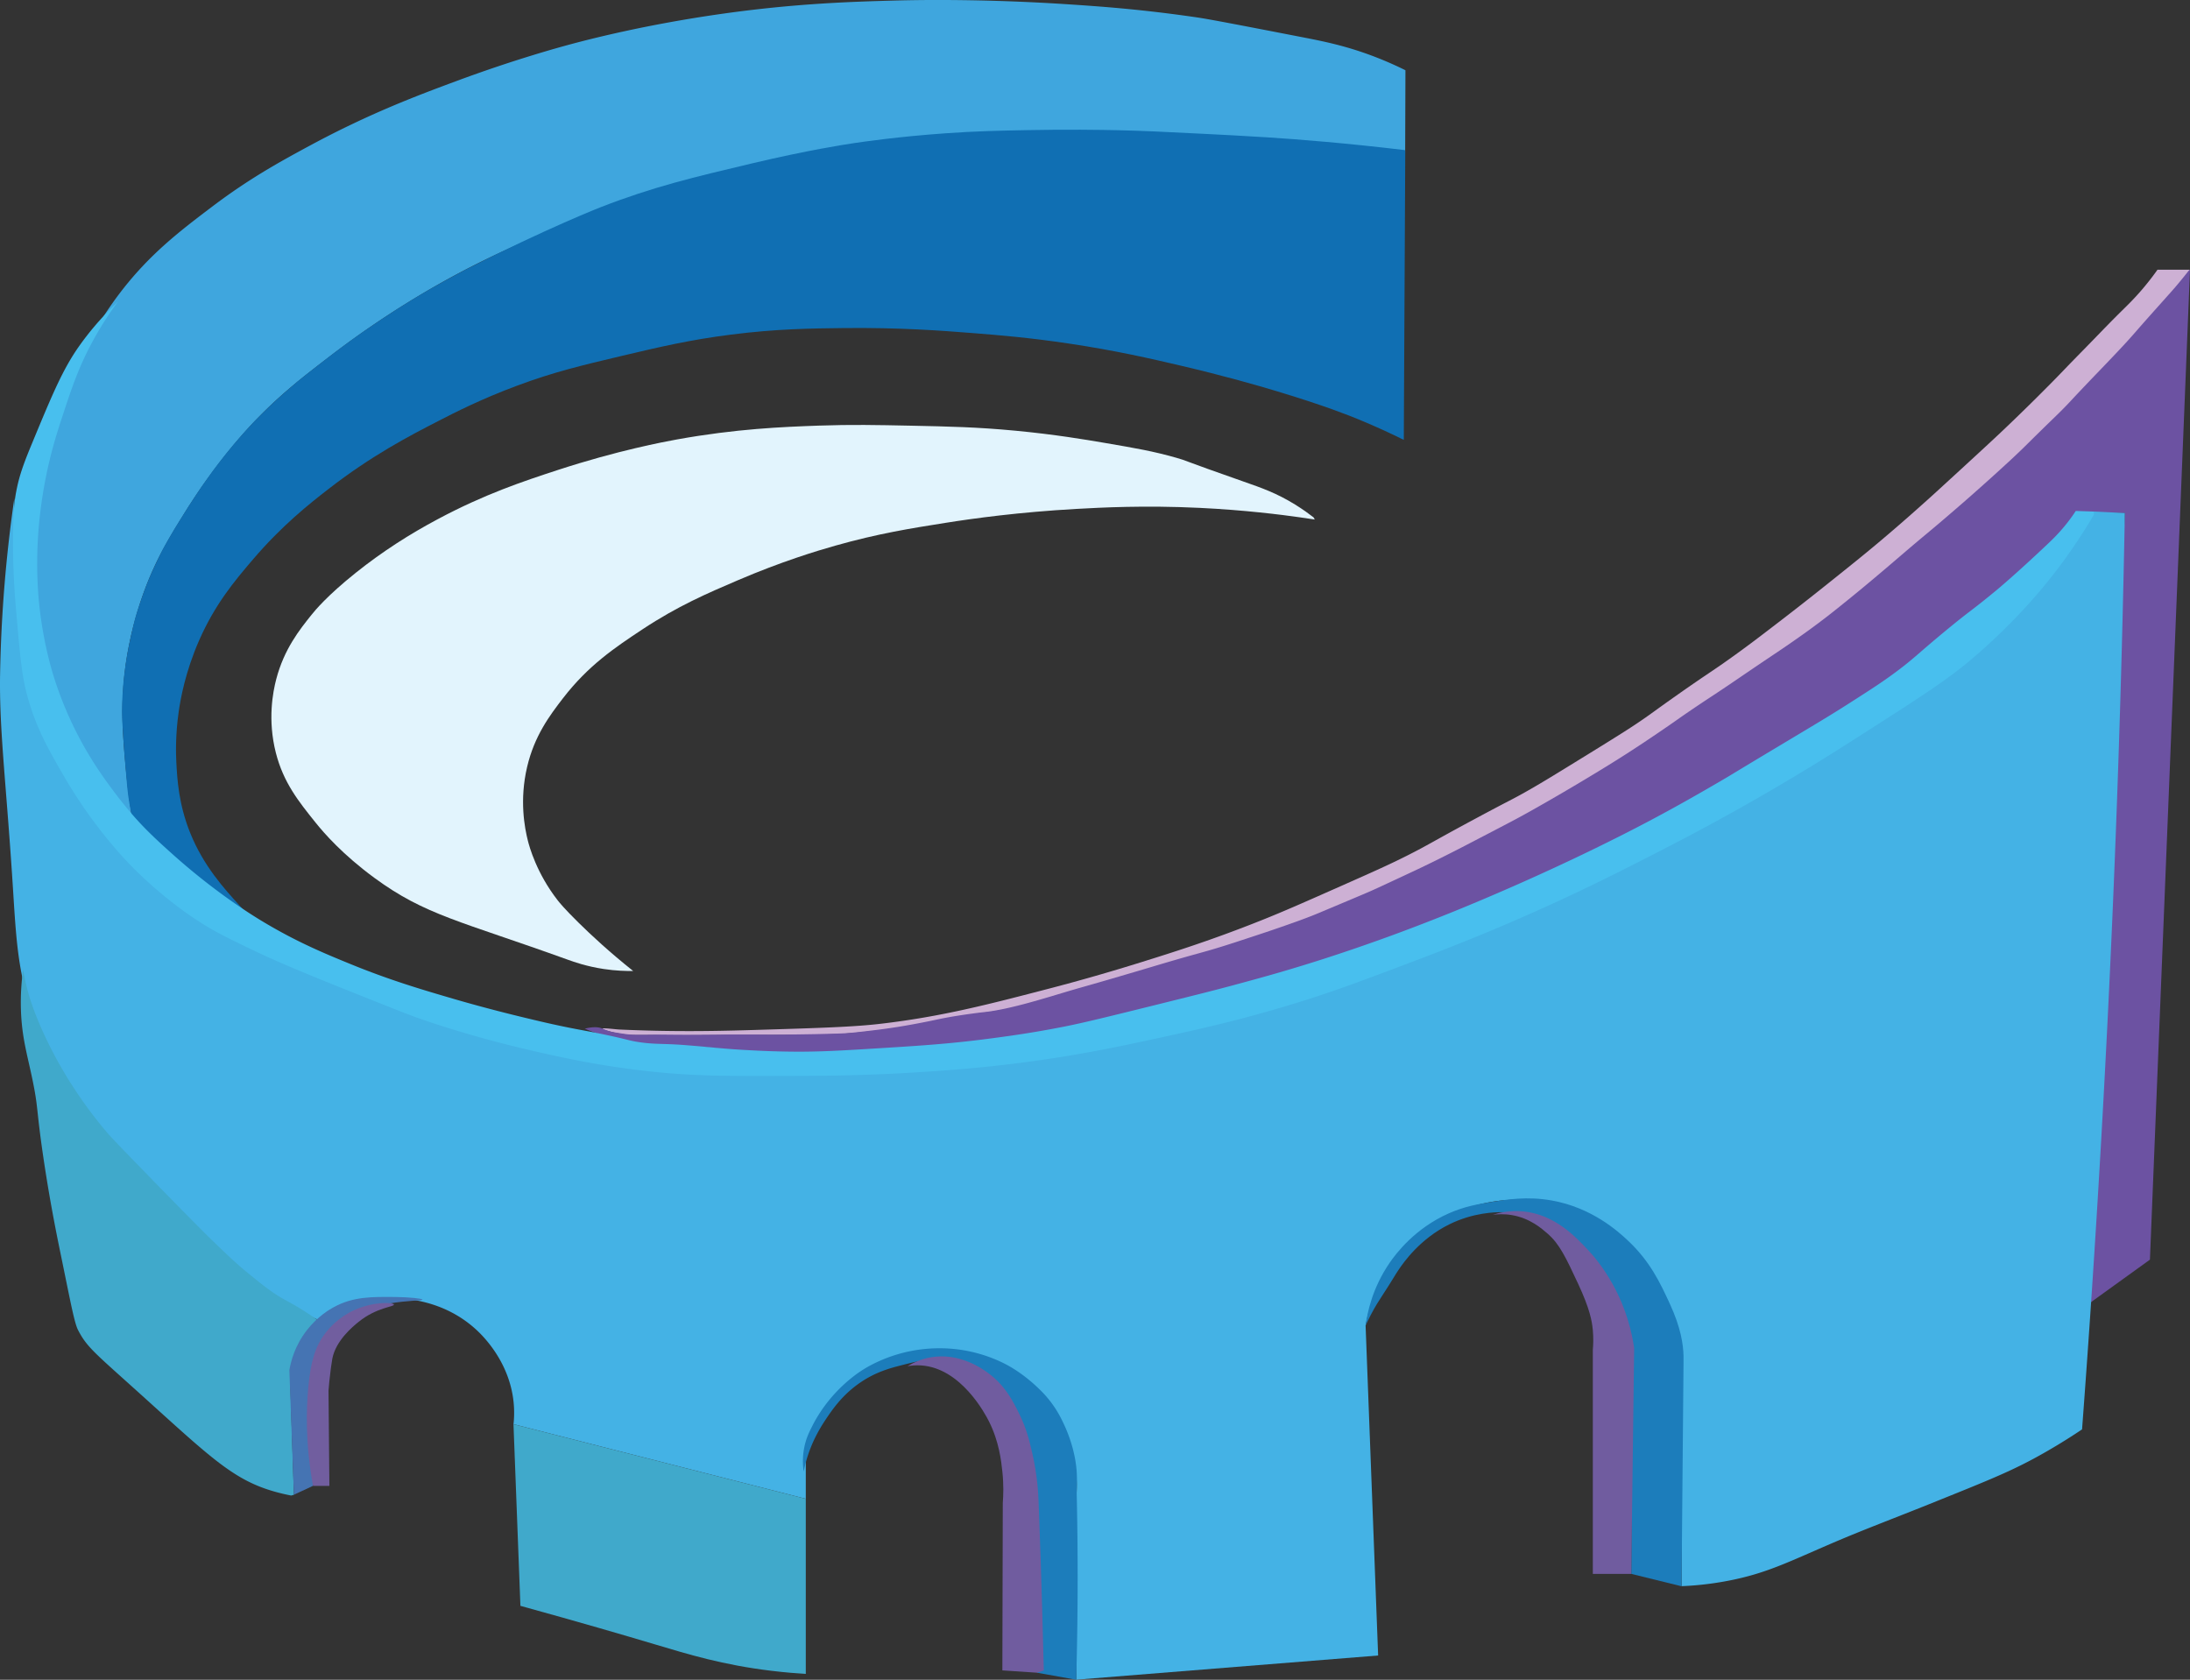 <?xml version="1.0" encoding="UTF-8"?>
<svg data-bbox="0 -0.003 714.41 547.993" viewBox="0 0 714.38 547.99" xmlns="http://www.w3.org/2000/svg" data-type="ugc">
    <rect x="0" y="0" width="714.38" height="547.99" fill="#333333" stroke="none"/>
    <g>
        <path d="M458.38 49.4c-26.07-2.86-48.33-4.4-65.55-5.29-20.39-1.05-40.08-2.03-66.39-1.03-12.56.48-25.42 1-42.58 3.4-15.68 2.19-27.95 4.97-39.92 7.69-12.86 2.92-20.72 4.7-31.49 8.13-13.06 4.16-22.38 8.2-33.41 13.01-12.54 5.47-23.97 10.45-38.59 18.93a304.977 304.977 0 0 0-32.68 21.88c-9.14 7.02-16.13 12.38-24.54 21.14-2.29 2.38-12.59 13.26-23.06 30.16-4.9 7.91-9.16 14.78-13.01 25.13-5.29 14.23-6.56 26.27-6.95 31.79-.67 9.44.01 17.16.74 25.43.6 6.78 1.4 12.46 2.08 16.61-8.12-8.87-18.51-22.78-25.08-42-5.44-15.9-6.06-29.02-6.35-35.96-.85-21.01 3.36-36.8 5.74-45.47 3.29-11.95 8.14-29.61 22.03-47.7 9.59-12.5 19.52-20.02 29.79-27.8 12.25-9.28 22.4-14.81 31.94-19.96 19.32-10.43 35.11-16.35 47.76-21.04 19.03-7.06 33.71-11.05 37.16-11.98 6.06-1.63 24.59-6.45 49.6-9.98 23.75-3.35 41.81-3.91 55.75-4.3 6.15-.17 28.3-.69 57.28 1.23 9.96.66 23.85 1.61 42.08 4.3 4.1.61 14.15 2.55 34.25 6.45 6.94 1.35 14.54 2.86 24.11 6.6 3.96 1.55 7.16 3.05 9.37 4.15l-.09 26.48Z" fill="#3fa6de"/>
        <path d="M458.28 48.97c-18.97-2.26-34.24-3.48-45.17-4.18-7.45-.48-15.49-.88-20.65-1.14-12.92-.65-19.38-.98-27.76-1.17-5.93-.13-16.62-.29-30.15-.02-8.64.17-16.09.31-26.18 1.03-15.37 1.08-26.9 2.77-30.05 3.24-2.81.42-14.78 2.26-32.79 6.52-19.29 4.57-32.5 7.69-49.58 14.34 0 0-17.32 6.74-43.9 20.27l-.14.07c-.06.03-.08.04-.14.08-.05.02-.05.02-.12.06-.08.04-.13.07-.19.1-.07.04-.14.08-.16.09-.09.05-.09.05-.12.06-.07.04-.09.05-.17.09 0 0-.04.02-.11.06q-.13.07-.14.08c-.08.04-.08.04-.17.09-.03.01-.07.04-.17.09-.08.04-.12.06-.17.09-.02.01-.06.03-.13.07-.13.07-.13.07-.17.09-.03.01-.07.04-.15.08-.09.05-.13.07-.17.09-.11.06-.13.07-.2.1-.04.02-.03.02-.19.1-.09.05-.11.06-.16.09-.07.04-.11.06-.14.07-.07.04-.08.05-.13.07-.06.03-.08.04-.15.08-.03.02-.1.06-.19.1-.08.04-.1.05-.16.09-.1.06-.11.06-.22.11-.1.05-.09.05-.23.13-.08.05-.08.04-.22.12-.05.03-.13.07-.22.12-.14.08-.14.08-.27.15-.08.05-.11.06-.2.11-.05.03-.08.05-.15.08-.09.05-.13.07-.26.14-.1.06-.16.09-.2.11-.1.05-.14.08-.27.15-.23.13-.25.14-.32.17-.13.07-.13.07-.34.19-.08.04-.15.08-.24.13-.15.08-.16.09-.26.14-.09.05-.1.06-.27.15-.13.08-.24.13-.3.17-.15.09-.18.1-.24.14-.34.19-.36.21-.52.3-.17.09-.21.1-.37.18-.21.11-.31.18-.51.3-.1.06-.15.09-.6.33-.91.5-.93.51-1.07.59-.27.15-.26.15-.77.45-.53.31-.69.4-1.19.69-.15.09-.66.39-1.3.76-.41.24-.4.24-1.19.72-.4.24-.47.28-1.11.66-.75.45-1.13.68-1.4.85-.5.31-.45.28-1.31.82-.29.18-.54.33-1.02.63-.62.38-.66.41-.96.59-.48.3-.82.51-1.18.74-.6.38-.6.4-1.61 1.06-.58.38-.57.37-1.42.92-.37.24-.63.41-1.1.72-.92.6-1.38.9-1.82 1.2-.64.43-.78.54-1.78 1.22-.69.47-.67.45-1.67 1.13-1.03.7-1.55 1.05-2.13 1.46-.53.37-.96.67-1.82 1.29-.62.44-1.04.74-1.61 1.15-.66.48-1.16.84-1.6 1.17-.79.58-1.4 1.04-1.65 1.22-.32.24-.69.51-2.11 1.59-1.36 1.03-2.04 1.55-2.31 1.75-.73.56-.86.67-2.31 1.8-1.44 1.12-1.53 1.18-2.62 2.03-.6.46-1.29 1.01-2.12 1.66-1.52 1.2-2.28 1.8-2.99 2.39-.81.67-1.94 1.66-4.21 3.63-.09.08-.22.19-.4.35-.47.42-.73.66-1.18 1.06-.61.55-.52.46-.95.85-.41.38-.71.66-1.21 1.12-.53.5-.92.87-1.02.97-.09.09-.46.44-1.01.98-.54.52-.93.91-1.3 1.28-2.34 2.31-2.39 2.36-2.63 2.61-.47.5-.29.32-1.54 1.67-1.09 1.18-1.17 1.24-1.72 1.85-.43.48-.88 1-1.76 2.01-.94 1.09-1.42 1.63-1.85 2.14-1.08 1.28-1.89 2.28-2.37 2.88-.97 1.21-1.68 2.13-2.36 3.01-.77.99-1.25 1.62-1.91 2.52-.47.63-.95 1.31-1.9 2.65-1.08 1.52-1.62 2.28-2 2.83-.52.76-1.08 1.61-2.17 3.26-1.09 1.66-1.64 2.49-2.02 3.09-.22.34-.54.84-2.69 4.3-1.47 2.36-1.66 2.67-1.88 3.04-.85 1.41-1.48 2.52-1.95 3.35-1 1.76-1.51 2.64-1.99 3.57-1.1 2.13-1.91 3.96-2.54 5.27-.1.21-.23.48-.4.85-.07.15-.09.2-.17.39-.16.35-.2.43-.32.69-.11.25-.1.24-.3.7-.18.41-.2.45-.32.74-.09.21-.18.44-.37.89-.14.33-.13.32-.23.56-.22.52-.23.55-.31.76-.09.24-.16.42-.25.65-.11.28-.18.49-.21.56-.22.6-.37.96-.56 1.48-.14.37-.29.81-.6 1.7-.29.85-.51 1.5-.56 1.64-.61 1.81-.92 2.72-1.12 3.35-.97 3.1-1.5 5.87-1.73 6.81-.13.53-.23.98-.23.98-.14.61-.24 1.08-.3 1.39-.07.32-.07.32-.23 1.09-.09.45-.16.77-.18.86-.29 1.37-.53 2.76-.53 2.76-.24 1.36-.39 2.4-.48 3.02-.17 1.18-.28 2.09-.38 2.92-.08.63-.19 1.57-.3 2.7-.04.42-.19 1.99-.32 4.26-.08 1.42-.19 3.33-.19 5.61 0 1.71.17 4.46.52 9.96.11 1.69.22 3.16.22 3.16.1 1.37.19 2.39.23 2.81.68 7.85.79 10.25 1.48 14.14.41 2.3.62 3.45.94 4.22 1.78 4.32 5.9 6.05 7.4 7.57 7.22 7.34 10.76 11.1 13.01 13.01 6.89 5.86 13.59 10.14 19.28 13.25-1.11-1.07-2.7-2.67-4.54-4.69-5.23-5.74-11.91-13.07-16.26-23.83-3.8-9.4-4.24-17.5-4.54-22.94-.14-2.65-.35-8.82.76-16.64.59-4.14 2.15-13 6.68-23.32 5.18-11.79 11.53-19.34 17.52-26.35 9.6-11.23 18.48-18.2 24.58-22.94 14.1-10.95 26.31-17.31 35.8-22.19 5.71-2.94 14.14-7.24 25.84-11.6 11.94-4.45 20.86-6.56 34.16-9.71 12.26-2.9 22.03-5.21 35.55-6.93 14.86-1.89 26.01-2.02 36.69-2.14 18.3-.21 32.22.85 42.23 1.64 8.33.66 18.2 1.45 31.26 3.4 15.42 2.3 26.96 4.97 36.43 7.19 14.41 3.37 25.38 6.54 31.42 8.36 15.63 4.7 23.8 8 26.54 9.13 6.25 2.57 11.35 4.98 14.93 6.76l.48-94.06-.1-.43Z" fill="#106fb3"/>
        <path d="M428.92 169.49c-1.2-.19-2.91-.45-4.95-.73-5.94-.84-17.91-2.37-32.71-3.08-17.95-.86-31.98-.11-40.09.34-18.67 1.04-33.62 3.1-42.73 4.55-11.37 1.8-21.91 3.47-35.96 7.44-6.11 1.72-17.65 5.23-31.71 11.25-10.13 4.34-19.65 8.42-31.18 16.04-9.06 5.99-17.72 11.82-25.93 22.47-4.35 5.65-9.31 12.22-11.71 22.41-2.55 10.82-.83 19.86.26 24.15.46 1.81 2.8 10.53 9.72 19.4.52.66 2.07 2.62 6.78 7.26 4.15 4.09 10.08 9.6 17.82 15.77-2.32.04-5.65-.05-9.59-.64-5.69-.86-9.82-2.35-11.54-2.97-35.27-12.73-46.66-14.55-63.3-26.78-10.3-7.57-16.34-14.5-19.15-18-5.61-6.99-10.49-13.08-12.97-22.79-2.74-10.78-.95-19.87.12-23.98 2.58-9.88 7.64-16.19 11.5-21.01 1.11-1.39 5.12-6.28 14.54-13.8 8.72-6.96 17.57-12.58 26.69-17.44 15.31-8.17 27.81-12.32 39.06-16 19.57-6.4 34.92-9.26 38.94-9.99 19.34-3.49 34.45-4.09 46.17-4.51 10.78-.38 18.94-.21 30.08.02 12.46.26 21.61.45 34.16 1.64 12.96 1.23 22.75 2.89 29.08 3.97 10.33 1.77 15.74 2.69 23.43 4.87 3.71 1.05.87.39 22 7.79 5.64 1.97 10.61 3.69 16.7 7.45 2.6 1.61 4.65 3.12 6.03 4.19l.42.73Z" fill="#e2f4fd"/>
        <path d="M713.05 89.97a748.949 748.949 0 0 1-32.6 36.19c-6.13 6.37-14.89 15.44-27.13 26.73-7.38 6.8-14.26 12.63-28.01 24.28-16.15 13.69-24.23 20.53-31.61 26.09-2.45 1.85-4.8 3.57-32.94 22.67-25.59 17.37-28.85 19.47-32.42 21.72a630.095 630.095 0 0 1-31.68 18.69c-3.92 2.16-18.62 10.2-38.62 19.58-9.01 4.22-16.88 7.89-27.92 12.23-10.78 4.23-19.21 7-24.74 8.8-5.29 1.72-14.81 4.49-33.63 9.94-22.42 6.5-17 4.85-19.98 5.75-12.12 3.64-16.91 5.37-25.56 6.95-4.68.86-3.71.43-12.05 1.79-10.93 1.78-13.13 2.6-20.99 3.83-3.11.49-10.16 1.52-18.96 2.08-4.31.27-10.53.3-22.99.35-8.79.03-9.04-.04-16.91.03-3.02.02-7.28.07-13.43.07-8.2 0-4.3-.08-8.64-.07-4.69.01-6.38.1-9.17-.31-3.35-.5-6.59-1.47-6.53-1.77.06-.34 4.21.22 5.56.28 16.04.73 29.4.58 43.1.17 22.08-.67 33.12-1 42.08-2.05 19.89-2.33 35.01-6.28 55.5-11.62a655.21 655.21 0 0 0 29.14-8.36c10.67-3.33 23.46-7.34 39.61-13.8 7.54-3.01 13.95-5.86 26.77-11.54 9.83-4.36 14.86-6.6 20.66-9.52 7.14-3.6 7.69-4.22 22.23-12.03 12.15-6.53 11.62-6.01 17.33-9.26 4.71-2.67 9.93-5.9 20.38-12.34 10.62-6.55 13.44-8.42 14.81-9.34 5.08-3.4 5.27-3.75 13.58-9.59 10.55-7.42 11.25-7.56 18.7-12.94 4.97-3.58 8.42-6.23 14.49-10.89 7.69-5.9 13.41-10.47 17.57-13.8 6.58-5.27 10.29-8.24 15.55-12.67 6.35-5.36 11.24-9.72 14.04-12.23 3.16-2.82 5.75-5.21 10.94-9.97 8.19-7.52 12.28-11.28 16.59-15.41 2.54-2.43 7.5-7.21 13.58-13.36 4.7-4.75 4.07-4.25 11.12-11.42 4.06-4.14 8.05-8.35 12.18-12.42 1.99-1.96 4.1-3.99 6.79-7.14 2.17-2.55 3.83-4.78 4.93-6.34h10.6l-1.33 2.01Z" fill="#cdb0d4"/>
        <path d="M714.38 87.97c-4.36 107.66-8.71 215.31-13.07 322.97l-19.54 14.09 11.36-257.63-15.34-.14c-3.03 3.7-7.6 8.97-13.65 14.82-6.59 6.36-11.48 10.05-18.71 15.78-17.56 13.92-17.03 14.6-26.32 21.68-3.5 2.66-9.65 7.2-34.44 21.96-22.48 13.39-33.72 20.08-49.91 28.48a703.37 703.37 0 0 1-45.28 21.48c-11.32 4.88-29.67 12.75-54.41 20.83-17.88 5.84-31.05 9.16-52.45 14.57-20.13 5.08-30.2 7.62-43.28 9.89-22.81 3.96-40.66 5.01-51.8 5.63-13.9.78-26.68 1.56-43 .57-10.06-.61-10.17-1.19-20.69-1.66-9.22-.42-15.22-.25-23.68-2.48a68.297 68.297 0 0 1-9.41-3.23c3.02-.76 4.74-.46 5.77-.01.24.1.76.35 1.55.62 1.16.4 2.09.56 2.95.69 2.01.32 3.32.56 5.19.66.62.03 1.57.03 3.48.03 2.32 0 2.74-.03 4.76-.04 1.35 0 1.55 0 5.17.03 2.31.02 3.46.02 4.74.03 3.29 0 5.9-.01 8.47-.04 2.85-.03 2.8-.04 5.08-.05.81 0 3.04-.02 5.95-.01 2.67 0 3.74.02 5.59.03 5.55.03 10-.04 14.72-.12.37 0 2.44-.04 5.19-.11 4.84-.11 6.14-.19 6.63-.22.5-.03 2-.13 6.05-.61 3.52-.41 7.2-.84 12.07-1.65 3.09-.51 5.55-.99 7.29-1.33 4.04-.79 4.17-.9 7.11-1.45 3.79-.7 6.89-1.13 8.84-1.39 4.05-.55 3.9-.41 6.35-.81 3.33-.54 5.87-1.16 8.24-1.74 2.39-.59 4.09-1.07 7-1.9 3.5-1 5.35-1.58 8.28-2.45 5.65-1.69 5.44-1.55 15.32-4.43 3.6-1.05 6.53-1.92 8.47-2.49 5.71-1.69 6.39-1.91 9.12-2.71 10.95-3.23 12.08-3.31 19.37-5.6 2.46-.77 4.51-1.45 8.13-2.64 3.76-1.24 6.62-2.18 10.37-3.49 3.93-1.37 6.48-2.26 9.92-3.61 1.12-.44 1.59-.63 9.73-4.06 7.44-3.13 8.04-3.39 9.32-3.95 2-.88 4.27-1.95 8.83-4.07 4.78-2.23 7.17-3.34 9.96-4.7 3.39-1.64 5.9-2.92 8.26-4.11.96-.48 2.93-1.49 11.6-6.01 7.64-3.98 8.82-4.62 9.74-5.12 3.54-1.92 6.02-3.34 9.33-5.24 7.26-4.16 12.87-7.55 15.74-9.29 2.91-1.77 5.67-3.45 9.41-5.84 4.51-2.88 7.87-5.15 10.66-7.04 6.51-4.4 6.41-4.5 12.6-8.68 4.38-2.95 4.77-3.13 10.63-7.07 3.85-2.6 3.61-2.47 8.54-5.81 7.76-5.25 8.51-5.67 12.6-8.53 2.36-1.65 4.86-3.4 8.13-5.85 3.78-2.83 6.51-5.04 9.92-7.8 3.55-2.87 6.2-5.09 8.63-7.13 3.96-3.32 6.16-5.23 9.39-7.99 7.17-6.13 7.62-6.36 13.53-11.42 4.72-4.04 7.8-6.75 8.74-7.58 4.08-3.6 7.06-6.3 8.1-7.25 2.79-2.54 4.79-4.36 7.46-6.91 2.01-1.92 2.02-1.98 6.28-6.17 5.51-5.4 5.42-5.23 7.65-7.48 2.62-2.64 2.28-2.42 8.03-8.46 3.68-3.86 4.36-4.52 8.38-8.75 3.22-3.39 4.44-4.72 5.71-6.14 1.57-1.75 1.67-1.91 4.57-5.2 1.24-1.4 2.59-2.92 5.3-5.95 3.52-3.95 3.92-4.38 4.88-5.5 1.9-2.23 3.39-4.1 4.35-5.32l.48-.36Z" fill="#6c52a2"/>
        <path d="M683.04 166.89c-7.52 12.08-19.92 29.32-39.06 45.99-10.97 9.56-22.69 16.37-45.12 30.5-31.49 19.83-56.82 32.85-66.11 37.54-34.25 17.29-61.4 27.79-68.92 30.66-14.38 5.49-37.02 14.04-67.97 21.95-37.75 9.65-66.82 12.95-73.5 13.68-27.4 2.98-48.1 2.91-65.43 2.79-25.69-.18-43.31-.3-67.36-4.58-3.76-.67-22.51-4.08-46.37-11.87-15.23-4.97-26.11-9.63-39.36-15.3-21.89-9.37-32.83-14.05-41.43-20.05-4.26-2.97-20.61-14.76-34.94-36.06-5.67-8.44-13.99-21.04-18.34-39.28-2.39-10-2.89-18.82-3.8-34.79-.61-10.64-.69-19.47-.65-25.55a455.633 455.633 0 0 0-4.65 57.3c-.33 18.66 2.1 36.29 4.31 71.75 1.03 16.48 1.75 26.71 6.57 39.87 5.58 15.23 13.33 25.33 21.93 36.55 3.89 5.08 14.6 15.77 36.02 37.16 5.59 5.58 12.98 12.87 24.56 19.87 4.29 2.6 8.01 4.46 10.58 5.66.68-.57 1.69-1.37 2.99-2.2 8.54-5.51 17.69-5.2 21.81-5 3.96.19 16.22.77 26.62 10.37 2.07 1.91 10.67 10.29 12.09 23.35.33 3.03.2 5.59 0 7.42l95.34 24.33V471.2c1.03-3.02 6.54-18.23 23-26.41 1.7-.85 18.34-8.78 37.05-1.59 3.17 1.22 12.88 5.09 20.17 15.27 6.71 9.37 7.69 18.92 7.99 22.29.3 3.39.18 6.23 0 8.23v58.98l98.49-7.89-4.09-107.63c.8-4.4 3.51-15.93 13.51-26.11 9.86-10.03 21.32-13.16 27.36-14.22 4.02-.7 17.21-2.52 31.4 4.48 11.23 5.54 17.19 13.69 20.02 17.66 1.91 2.68 9.22 13.42 10.78 29.18.48 4.86.29 8.98 0 11.94v62.08c3.52-.14 8.93-.54 15.39-1.8 12.09-2.34 19.28-6 33.18-11.99 10.54-4.55 21.3-8.57 31.95-12.86 20.43-8.22 27.58-11.04 37.86-16.9 5.29-3.01 9.5-5.74 12.26-7.6a5285.42 5285.42 0 0 0 13.96-298.94l-10.1-.5Z" fill="#44b2e5"/>
        <path d="m532.11 513.45 16.41 4.04.65-73.15c.01-.46.02-1.14 0-1.96-.1-3.77-.83-9.19-4.53-17.18-3.13-6.74-6.34-13.66-13.62-20.49-3.11-2.91-11.64-10.72-24.83-13.07-8-1.43-14.77-.32-19.86.51-4.24.69-8.53 1.4-13.69 3.67-11.04 4.87-17.23 13.07-19.37 16.2-5.57 8.13-7.24 16.1-7.81 20.45.37-.84.93-2.04 1.67-3.46 1.49-2.88 2.82-4.89 3.66-6.18 3.69-5.65 4.2-6.79 5.57-8.78 1.46-2.12 6.78-9.87 16.37-14.61 7.82-3.86 14.95-4 17.21-3.98 3.15.03 12.5.5 21.3 6.79 4.77 3.41 7.42 7.14 10.69 11.71 2.17 3.05 5.19 7.34 7.48 13.61 1.39 3.82 3.2 10.25 2.99 18.6l-.27 67.27Z" fill="#1c7dbb"/>
        <path d="m338.37 545.7.99.18 11.7 2.11c.56-20.01.63-40.46.15-61.35-.03-1.12.36-4.52-.24-8.95-.2-1.51-1.01-6.93-4.02-13.27-.71-1.5-1.76-3.7-3.64-6.31-2.1-2.92-4.11-4.79-5.54-6.11-4-3.69-7.64-5.79-8.52-6.29-1.47-.84-5.96-3.26-12.36-4.71-8.7-1.96-16.01-1-19.95-.21-8.63 1.74-14.44 5.4-15.9 6.35-1 .65-5.18 3.43-9.46 8.31-3.57 4.07-5.61 7.78-6.55 9.64-1.07 2.11-2.02 4.02-2.61 6.78-.73 3.4-.53 6.31-.26 8.2a44.74 44.74 0 0 1 2.31-7.84c.49-1.24 1.93-4.74 4.74-8.94 2.19-3.28 5.49-8.23 11.48-12.3 5-3.4 9.55-4.62 13.13-5.54 6.83-1.76 14.27-3.68 22.08-.47 6.94 2.85 10.66 8.29 13.29 12.14 4.21 6.15 5.62 11.81 7.09 17.95 1.03 4.28 1.8 8.96 2.49 22.61.33 6.49.65 15.11.67 25.36l-1.09 22.66Z" fill="#1c7dbb"/>
        <path d="M683.04 166.89c-1.97-.07-3.95-.13-5.92-.2-.32.48-.8 1.21-1.43 2.08-3.03 4.2-5.91 6.96-7.36 8.34-10.68 10.13-16.81 15.21-16.81 15.21-8.84 7.33-8.27 6.35-16.99 13.56-9.13 7.55-10.11 8.91-16.26 13.47-4.3 3.19-7.53 5.26-13.98 9.4-6.92 4.44-11.5 7.15-21.4 13.08-18.83 11.27-17.68 10.68-21.3 12.79-6.03 3.51-13.08 7.61-22.52 12.63-7.48 3.98-13.22 6.81-17.24 8.79-2.88 1.42-12.43 6.09-25.33 11.83-11.36 5.05-19.99 8.56-22.25 9.48-10.2 4.13-18.04 7.01-20.44 7.89-12.09 4.42-21.49 7.42-24.86 8.48-11.09 3.5-19.53 5.78-27.34 7.88-6.45 1.73-12.45 3.22-24.45 6.2-15.66 3.88-23.62 5.85-30.05 7.12-10.43 2.06-18.35 3.12-24.04 3.87-13.77 1.82-23.39 2.4-41.88 3.52-10.64.65-16.38.83-22.71.77-6.85-.06-12.47-.37-16.08-.58-7.31-.42-10.16-.88-19.28-1.58-6.87-.53-9.42-.15-14.77-.96-3.27-.49-3.49-.83-10.58-2.33-5.6-1.19-7.17-1.38-12.23-2.39-5.75-1.16-9.91-2.16-14.6-3.29-11.77-2.83-20.75-5.44-22.94-6.08-10.25-3-20.79-6.09-33.83-11.43-8.15-3.34-16.85-6.91-27.73-13.37-3.01-1.78-15.37-9.24-29.64-21.95-4.96-4.42-8.8-7.98-12.49-12.1-.72-.8-3.76-4.22-7.44-9.17-2.69-3.61-7.18-9.69-11.65-18.39-4.06-7.9-6.38-14.61-7.54-18.27-.89-2.81-3.7-12.08-4.95-24.63-.23-2.3-.89-9.67-.44-19.34.12-2.46.46-8.51 1.72-16.26 1.82-11.26 4.5-19.53 6.35-25.15 2.93-8.92 5.36-16.41 10.46-25.55 2.81-5.04 5.56-9.03 7.63-11.83-5.9 5.55-9.93 10.69-12.46 14.24-5.49 7.7-8.89 15.91-15.69 32.33-2.65 6.4-4.07 10.31-5.04 15.53-.51 2.75-.96 6.28-1.01 14.78-.06 10.97.63 19.5.93 23.02 1.25 14.49 1.87 21.74 3.6 28.21 2.85 10.66 6.95 17.79 11.84 26.27 10.13 17.58 21.03 28.54 23.62 31.1 11.27 11.13 21.37 17.22 23.99 18.76 3.17 1.87 5.77 3.14 10.98 5.7 9.14 4.48 17.25 7.96 35.13 15.1 12.47 4.98 18.71 7.46 21.63 8.5 3.49 1.25 17.52 6.14 37.01 10.65 9.31 2.16 22.51 5.17 39.93 7 14.01 1.47 24.62 1.44 45.84 1.37 10.89-.04 23.81-.1 41.05-1.21 9.28-.6 22.41-1.47 39.59-3.94 15.55-2.23 26.89-4.69 38.04-7.1 12.65-2.74 25.83-5.62 42.8-10.74 13.51-4.07 22.72-7.54 37.57-13.14 12.1-4.56 29.6-11.2 51.82-21.51 11.61-5.38 20.21-9.77 27.33-13.41 8.98-4.58 22.29-11.4 39.31-21.27 13.64-7.91 23.6-14.26 30.71-18.81 18.64-11.92 27.96-17.88 35.83-24.54 15.42-13.04 25-25.2 28.88-30.37a179.54 179.54 0 0 0 11.35-17.05v-1.02Z" fill="#48bfee"/>
        <path d="M94.96 487.89c-.93-.18-2.46-.49-4.31-.98-14.66-3.86-21.9-11.45-47.17-34.2-12.83-11.54-15.3-13.49-18.05-18.87-1.21-2.37-2.57-9.84-5.62-24.62-1.35-6.52-3.62-17.76-5.7-31.87-2.33-15.83-1.57-15.77-3.51-25.1-1.75-8.41-3.49-13.86-3.77-22.85-.17-5.48.28-10.02.71-13.09.33 1.93.85 4.57 1.71 7.66.35 1.26 1.82 6.46 5.62 14.51 1.56 3.31 4.66 9.53 9.51 16.91 4.31 6.56 8.28 11.43 10.6 14.14 1.54 1.8 5.25 5.63 12.62 13.21 6.7 6.89 10.27 10.51 11.27 11.54 5.36 5.43 8.09 8.2 10.81 10.82 4.95 4.76 7.42 7.14 11.29 10.29 4.87 3.97 7.94 6.47 12.25 8.82 1.03.56 3.15 1.67 6.01 3.49a83.36 83.36 0 0 1 5.3 3.66c-.89 1.01-2.15 2.51-3.54 4.43-2.54 3.52-4.64 6.42-5.68 10.57-.36 1.46-.75 3.67-.58 6.5.38 11.6.77 23.19 1.15 34.79l-.91.25Z" fill="#40a9cb"/>
        <path d="M262.85 488.97v57.11c-2.65-.16-6.54-.44-11.23-1.01-15.93-1.92-27.12-5.38-38.14-8.67-9.74-2.91-24.25-7.15-43.72-12.52l-2.26-59.25 95.34 24.33Z" fill="#40a9cb"/>
        <path d="M532.11 513.45h-12.53v-73.11c.14-1.56.24-3.78 0-6.41-.28-3.11-1.07-7.12-4.74-15-4.07-8.72-6.1-13.07-10.01-16.47-1.96-1.7-5.75-5.05-11.63-6.05-2.58-.44-4.79-.3-6.28-.11 2.05-.65 5.56-1.49 9.83-1.11 10.47.94 17.52 8.56 21.67 13.05 1.05 1.13 4.41 4.88 7.68 10.78 4.54 8.21 6.24 15.82 6.96 20.75l-.94 73.68Z" fill="#705c9f"/>
        <path d="m338.37 545.7-11.4-.76.14-54.6c.2-2.54.31-6.08-.14-10.26-.38-3.51-1.05-9.77-4.39-16.41-1.13-2.24-9.01-17.32-22.05-18.22-1.9-.13-3.47.07-4.49.25 1.58-.97 4.13-2.28 7.47-2.88 9.51-1.71 17.07 3.82 18.83 5.11 5.59 4.09 8.12 9.21 10.2 13.44 2.37 4.81 3.3 8.85 4.19 12.72 1.72 7.46 1.96 13.38 2.06 15.83 1.01 26.01 1.58 50.06 1.7 55.05l-2.13.72Z" fill="#705c9f"/>
        <path d="m95.87 487.63 6.24-2.9-.61-29.97c.02-1.19.07-2.41.16-3.68.22-3.38.63-6.34.83-7.4.92-4.92 5.17-10.98 11-14.48 3.79-2.28 7.25-2.88 13.3-3.92 6.34-1.09 11.02-.94 11.02-1.3 0-.34-4.32-.81-8.87-.86-7.78-.07-13.72-.13-20.05 3.31-1.4.76-5.27 3.02-8.75 7.47-4.04 5.17-5.3 10.42-5.75 13.08l1.48 40.65Z" fill="#4574b3"/>
        <path d="M102.11 484.74h5.34l-.29-31.08c.06-.73.15-1.85.29-3.21.3-2.93.73-6.05.96-7.24 1.17-5.95 6.73-10.48 8.54-11.95 5.87-4.77 11.7-4.93 11.55-5.66-.16-.78-6.67-1.04-12.92 1.79-5.2 2.35-8.24 5.98-9.28 7.3-3.57 4.57-4.96 9.71-5.72 17.73-.7 7.43-.99 18.54 1.52 32.33Z" fill="#715e9f"/>
    </g>
</svg>
